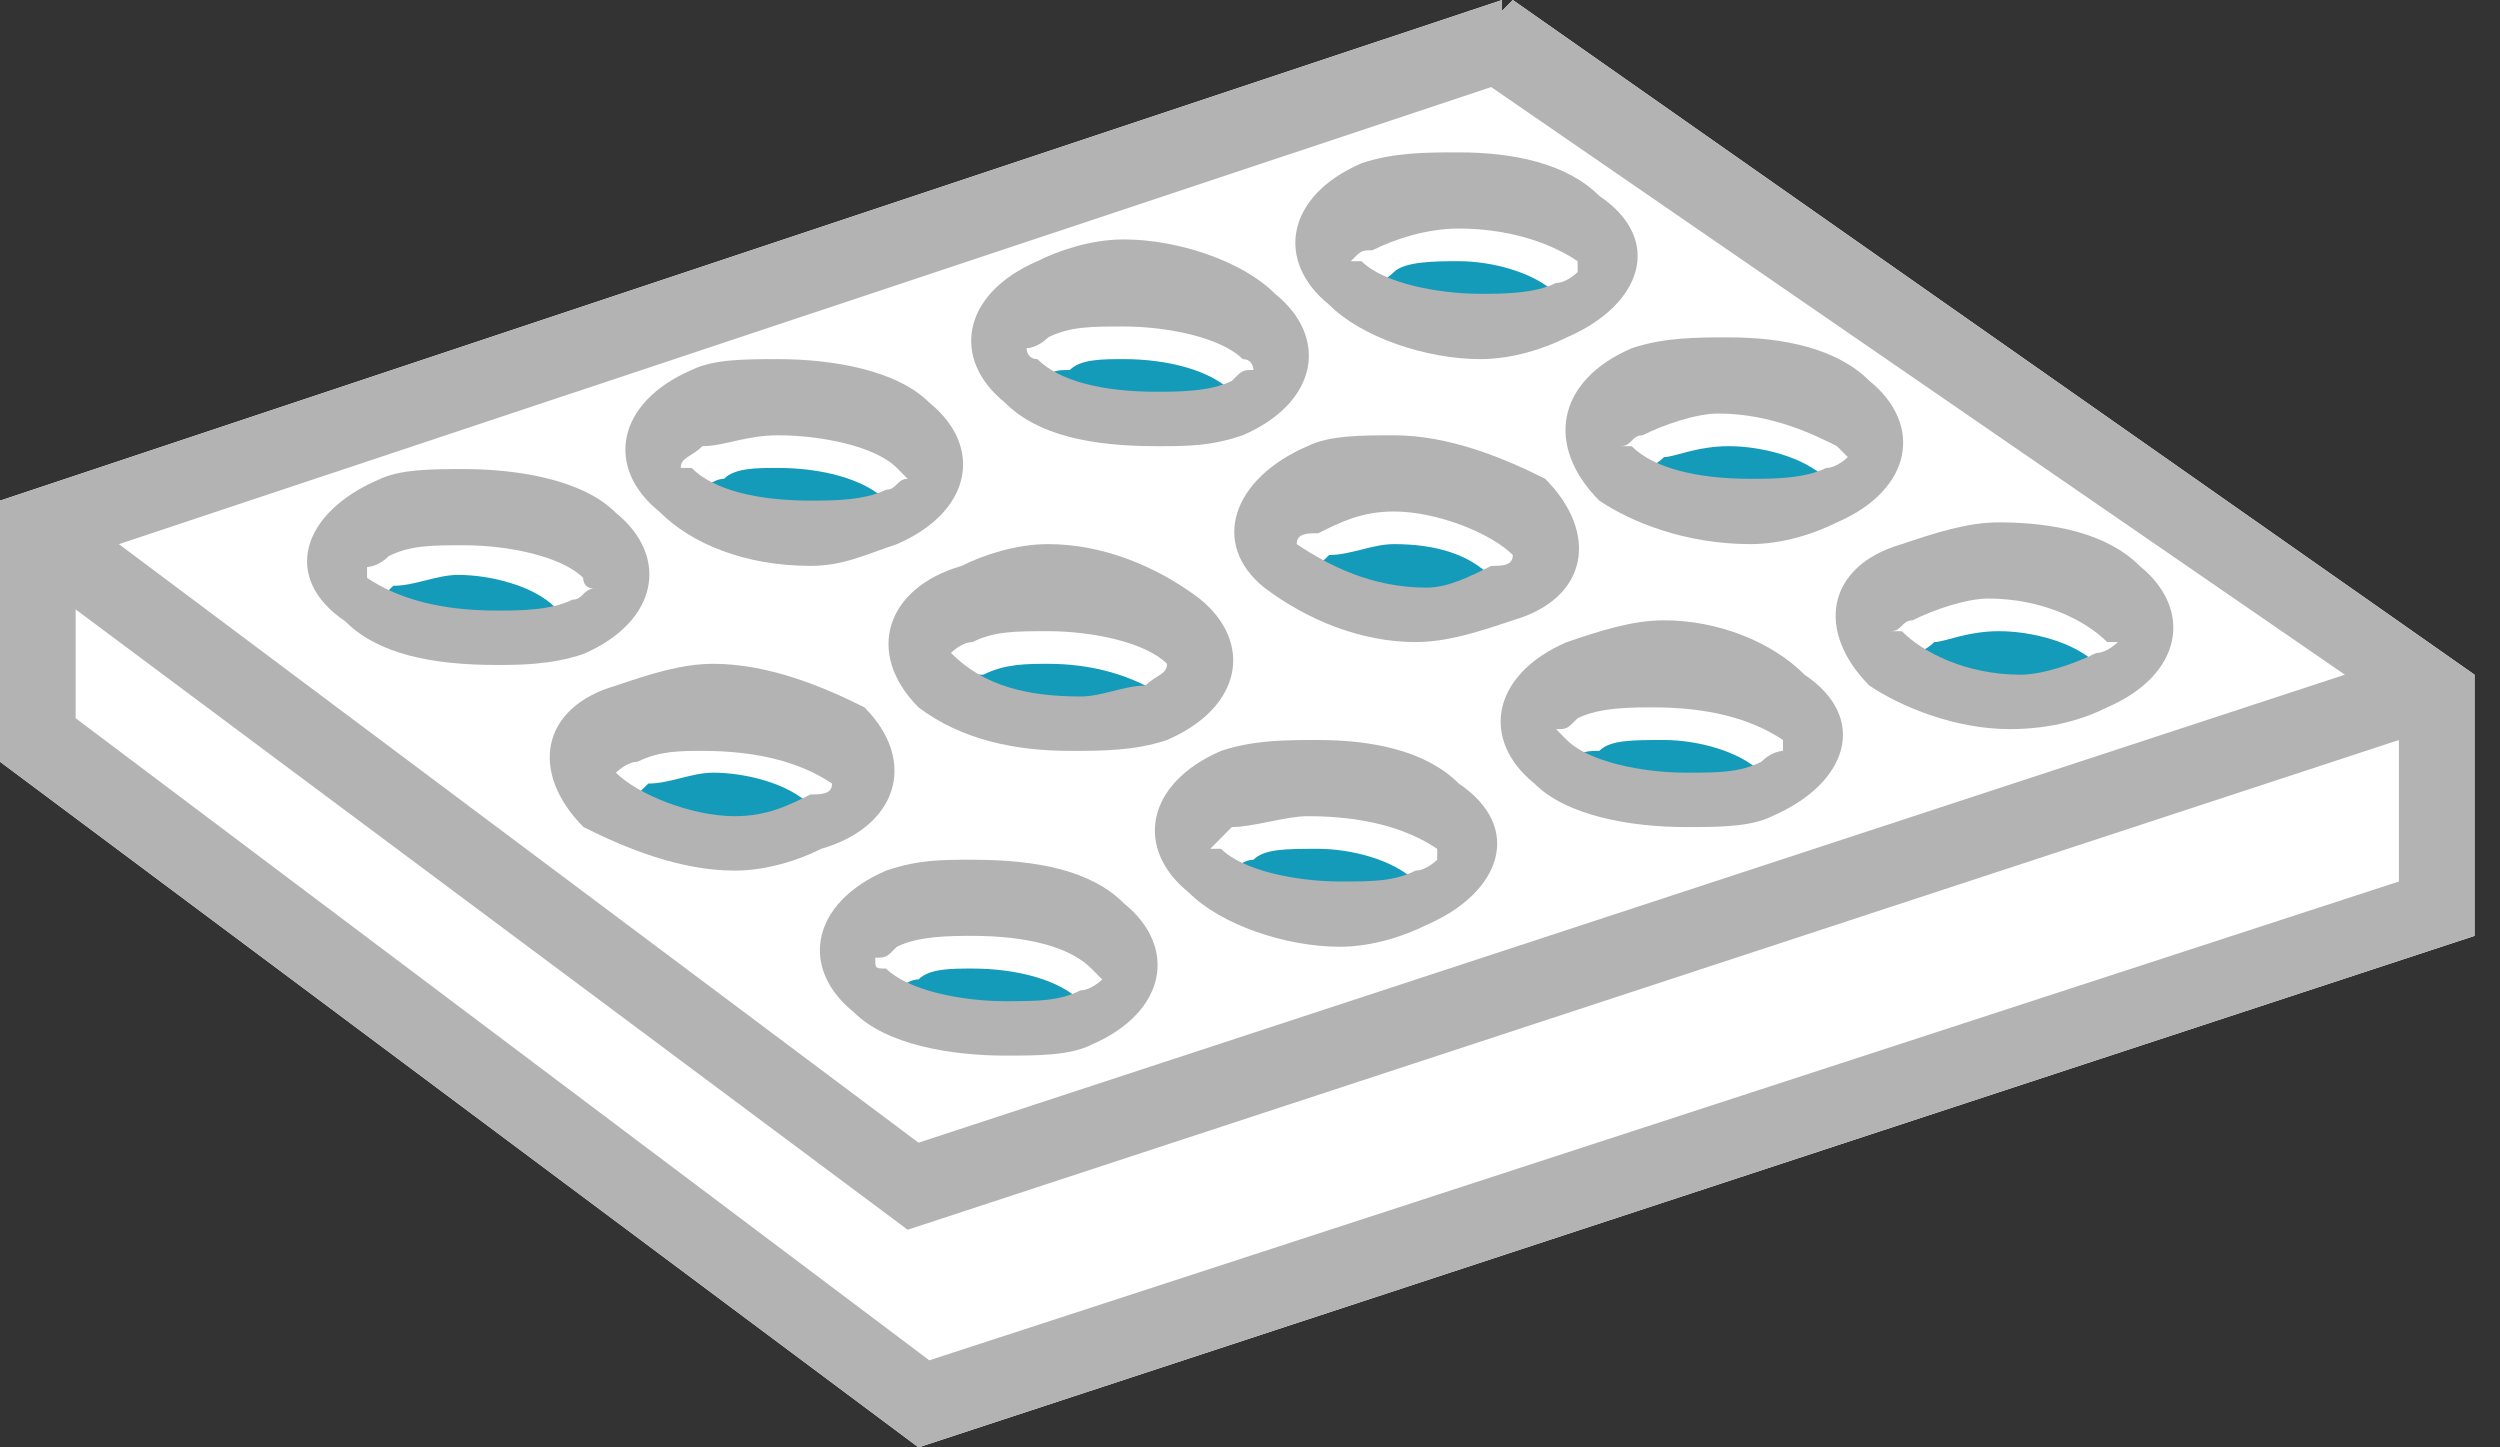 <?xml version="1.0" encoding="UTF-8"?>
<svg width="57px" height="33px" viewBox="0 0 57 33" version="1.1" xmlns="http://www.w3.org/2000/svg" xmlns:xlink="http://www.w3.org/1999/xlink">
    <rect x="0" y="0" width="57" height="33" fill="#333333" stroke="none"/>
    <title>25124EC7-BC6C-4A09-90A5-E4609096691B</title>
    <g id="Viral-Hepatitis" stroke="none" stroke-width="1" fill="none" fill-rule="evenodd">
        <g id="PXB-Viral-Hepatitis" transform="translate(-1142, -1238)" fill-rule="nonzero">
            <g id="Group-13-Copy" transform="translate(1112, 1207)">
                <g id="in_vitro_cells_icon" transform="translate(58.21, 47.5) scale(-1, 1) rotate(-180) translate(-58.21, -47.5) translate(30, 31)">
                    <polygon id="path5147" fill="#FFFFFF" points="34.492 33 34.246 32.752 34.246 33 34.246 33 0 21.586 0 15.632 20.942 0 56.419 11.662 56.419 17.617"></polygon>
                    <path d="M16.261,15.383 C16.261,15.383 16.261,15.383 16.261,15.383 C17,15.383 17.985,15.135 18.478,14.639 C18.478,14.639 18.478,14.639 18.724,14.391 C18.478,14.391 18.478,14.391 18.232,14.143 C17.739,14.143 17.246,14.143 16.753,14.143 C15.768,14.143 15.029,14.391 14.536,14.639 C14.536,14.639 14.29,14.887 14.29,14.887 C14.536,14.887 14.536,14.887 14.782,15.135 C15.275,15.135 15.768,15.383 16.261,15.383 L16.261,15.383 Z" id="path5151" fill="#149BB9"></path>
                    <path d="M22.174,10.917 C22.174,10.917 22.174,10.917 22.174,10.917 C23.159,10.917 24.145,10.669 24.637,10.173 C24.637,10.173 24.637,10.173 24.637,10.173 C24.637,10.173 24.391,9.925 24.145,9.925 C23.898,9.677 23.405,9.677 22.913,9.677 C21.927,9.677 20.942,9.925 20.449,10.421 C20.449,10.421 20.449,10.421 20.449,10.421 C20.449,10.421 20.695,10.669 20.942,10.669 C21.188,10.917 21.681,10.917 22.174,10.917 Z" id="path5153" fill="#149BB9"></path>
                    <path d="M17.739,22.331 C17.739,22.331 17.739,22.331 17.739,22.331 C18.724,22.331 19.71,22.083 20.203,21.586 C20.203,21.586 20.203,21.586 20.203,21.586 C20.203,21.586 19.956,21.338 19.71,21.338 C19.463,21.09 18.971,21.09 18.478,21.09 C17.492,21.09 16.507,21.338 16.014,21.835 C16.014,21.835 16.014,21.835 16.014,21.835 C16.014,21.835 16.261,22.083 16.507,22.083 C16.753,22.331 17.246,22.331 17.739,22.331 L17.739,22.331 Z" id="path5155" fill="#149BB9"></path>
                    <path d="M23.898,17.865 C23.898,17.865 23.898,17.865 23.898,17.865 C24.884,17.865 25.623,17.617 26.116,17.368 C26.116,17.368 26.362,17.12 26.362,17.12 C26.116,17.12 26.116,17.12 25.869,16.872 C25.376,16.872 24.884,16.624 24.391,16.624 C23.652,16.624 22.666,16.872 22.174,17.368 C22.174,17.368 22.174,17.368 21.927,17.617 C22.174,17.617 22.174,17.617 22.42,17.617 C22.913,17.865 23.405,17.865 23.898,17.865 L23.898,17.865 Z" id="path5157" fill="#149BB9"></path>
                    <path d="M30.057,13.647 C30.057,13.647 30.057,13.647 30.057,13.647 C30.797,13.647 31.782,13.398 32.275,12.902 C32.275,12.902 32.275,12.902 32.275,12.902 C32.275,12.902 32.275,12.654 32.028,12.654 C31.536,12.406 31.043,12.406 30.55,12.406 C29.565,12.406 28.826,12.654 28.333,13.15 C28.086,13.15 28.086,13.15 28.086,13.15 C28.086,13.15 28.333,13.398 28.579,13.398 C28.826,13.647 29.318,13.647 30.057,13.647 L30.057,13.647 Z" id="path5159" fill="#149BB9"></path>
                    <path d="M25.623,24.812 C25.623,24.812 25.623,24.812 25.623,24.812 C26.608,24.812 27.594,24.564 28.086,24.068 C28.086,24.068 28.086,24.068 28.086,24.068 C28.086,24.068 27.84,23.82 27.594,23.82 C27.347,23.571 26.855,23.571 26.362,23.571 C25.376,23.571 24.391,23.82 23.898,24.316 C23.898,24.316 23.898,24.316 23.898,24.316 C23.898,24.564 24.145,24.564 24.391,24.564 C24.637,24.812 25.13,24.812 25.623,24.812 Z" id="path5161" fill="#149BB9"></path>
                    <path d="M31.782,20.594 C31.782,20.594 31.782,20.594 31.782,20.594 C32.768,20.594 33.507,20.346 33.999,19.85 C33.999,19.85 34.246,19.85 34.246,19.85 C33.999,19.602 33.999,19.602 33.753,19.602 C33.26,19.353 32.768,19.353 32.275,19.353 C31.536,19.353 30.55,19.602 30.057,19.85 C30.057,20.098 30.057,20.098 29.811,20.098 C30.057,20.098 30.057,20.098 30.304,20.346 C30.797,20.346 31.289,20.594 31.782,20.594 L31.782,20.594 Z" id="path5163" fill="#149BB9"></path>
                    <path d="M37.941,16.128 C37.941,16.128 37.941,16.128 37.941,16.128 C38.681,16.128 39.666,15.88 40.159,15.383 C40.159,15.383 40.159,15.383 40.159,15.383 C40.159,15.383 40.159,15.135 39.912,15.135 C39.42,14.887 38.927,14.887 38.434,14.887 C37.449,14.887 36.463,15.135 36.217,15.632 C35.97,15.632 35.97,15.632 35.97,15.632 C35.97,15.88 36.217,15.88 36.463,15.88 C36.71,16.128 37.202,16.128 37.941,16.128 L37.941,16.128 Z" id="path5165" fill="#149BB9"></path>
                    <path d="M33.26,27.045 C33.26,27.045 33.26,27.045 33.26,27.045 C33.999,27.045 34.985,26.797 35.478,26.301 C35.478,26.301 35.478,26.301 35.478,26.301 C35.478,26.301 35.478,26.053 35.231,26.053 C34.739,25.805 34.246,25.805 33.753,25.805 C32.768,25.805 31.782,26.053 31.289,26.301 C31.289,26.549 31.289,26.549 31.289,26.549 C31.289,26.549 31.536,26.549 31.782,26.797 C32.028,27.045 32.768,27.045 33.26,27.045 Z" id="path5167" fill="#149BB9"></path>
                    <path d="M39.42,22.827 C39.42,22.827 39.42,22.827 39.42,22.827 C40.159,22.827 41.144,22.579 41.637,22.083 C41.637,22.083 41.637,22.083 41.637,22.083 C41.637,22.083 41.391,21.835 41.391,21.835 C40.898,21.586 40.405,21.586 39.912,21.586 C38.927,21.586 37.941,21.835 37.449,22.083 C37.449,22.083 37.449,22.331 37.449,22.331 C37.449,22.331 37.695,22.331 37.941,22.579 C38.188,22.579 38.681,22.827 39.42,22.827 L39.42,22.827 Z" id="path5169" fill="#149BB9"></path>
                    <path d="M45.579,18.609 C45.579,18.609 45.579,18.609 45.579,18.609 C46.318,18.609 47.304,18.361 47.796,17.865 C47.796,17.865 47.796,17.865 47.796,17.865 C47.796,17.617 47.55,17.617 47.304,17.617 C47.057,17.368 46.564,17.368 45.825,17.368 C45.086,17.368 44.101,17.617 43.608,17.865 C43.608,17.865 43.608,18.113 43.608,18.113 C43.608,18.113 43.854,18.113 44.101,18.361 C44.347,18.361 44.84,18.609 45.579,18.609 L45.579,18.609 Z" id="path5171" fill="#149BB9"></path>
                    <path d="M10.445,19.892 C10.445,19.892 10.445,19.892 10.445,19.892 C11.184,19.892 12.17,19.644 12.662,19.148 C12.662,19.148 12.662,19.148 12.909,18.9 C12.662,18.9 12.662,18.9 12.416,18.652 C11.923,18.652 11.431,18.652 10.938,18.652 C9.952,18.652 9.213,18.9 8.72,19.148 C8.72,19.148 8.474,19.396 8.474,19.396 C8.72,19.396 8.72,19.396 8.967,19.644 C9.46,19.644 9.952,19.892 10.445,19.892 L10.445,19.892 Z" id="path5151-7" fill="#149BB9"></path>
                    <path d="M10.587,20.568 C10.587,20.568 10.587,20.568 10.587,20.568 C11.572,20.568 12.804,20.32 13.297,19.824 C13.297,19.576 13.543,19.576 13.543,19.576 C13.297,19.576 13.297,19.327 13.05,19.327 C12.558,19.079 11.818,19.079 11.326,19.079 C10.094,19.079 9.108,19.327 8.369,19.824 C8.369,19.824 8.369,19.824 8.369,20.072 C8.369,20.072 8.616,20.072 8.862,20.32 C9.355,20.568 9.847,20.568 10.587,20.568 M10.587,22.305 C9.847,22.305 9.108,22.305 8.616,22.057 C6.891,21.312 6.398,19.824 7.876,18.831 C8.616,18.087 9.847,17.839 11.326,17.839 C11.818,17.839 12.558,17.839 13.297,18.087 C15.021,18.831 15.268,20.32 14.036,21.312 C13.297,22.057 11.818,22.305 10.587,22.305 L10.587,22.305 Z" id="path5173" fill="#B3B3B3"></path>
                    <path d="M16.014,15.88 C16.014,15.88 16.014,15.88 16.014,15.88 C17.246,15.88 18.232,15.632 18.971,15.135 C18.971,15.135 18.971,15.135 18.971,15.135 C18.971,14.887 18.724,14.887 18.478,14.887 C17.985,14.639 17.492,14.391 16.753,14.391 C15.768,14.391 14.536,14.887 14.043,15.383 C14.043,15.383 14.043,15.383 14.043,15.383 C14.043,15.383 14.29,15.632 14.536,15.632 C15.029,15.88 15.521,15.88 16.014,15.88 M16.261,17.865 C15.521,17.865 14.782,17.617 14.043,17.368 C12.319,16.872 12.072,15.383 13.304,14.143 C14.29,13.647 15.521,13.15 16.753,13.15 C17.492,13.15 18.232,13.398 18.724,13.647 C20.449,14.143 20.942,15.632 19.71,16.872 C18.724,17.368 17.492,17.865 16.261,17.865 L16.261,17.865 Z" id="path5175" fill="#B3B3B3"></path>
                    <path d="M22.174,11.662 C22.174,11.662 22.174,11.662 22.174,11.662 C23.405,11.662 24.391,11.414 24.884,10.917 C25.13,10.669 25.13,10.669 25.13,10.669 C25.13,10.669 24.884,10.421 24.637,10.421 C24.145,10.173 23.652,10.173 22.913,10.173 C21.927,10.173 20.695,10.421 20.203,10.917 C19.956,10.917 19.956,10.917 19.956,11.165 C20.203,11.165 20.203,11.165 20.449,11.414 C20.942,11.662 21.681,11.662 22.174,11.662 M22.174,13.398 C21.434,13.398 20.942,13.398 20.203,13.15 C18.478,12.406 18.232,10.917 19.463,9.925 C20.203,9.18 21.681,8.932 22.913,8.932 C23.652,8.932 24.391,8.932 24.884,9.18 C26.608,9.925 26.855,11.414 25.623,12.406 C24.884,13.15 23.652,13.398 22.174,13.398 Z" id="path5177" fill="#B3B3B3"></path>
                    <path d="M17.739,23.075 C17.739,23.075 17.739,23.075 17.739,23.075 C18.724,23.075 19.956,22.827 20.449,22.331 C20.695,22.083 20.695,22.083 20.695,22.083 C20.449,22.083 20.449,21.835 20.203,21.835 C19.71,21.586 18.971,21.586 18.478,21.586 C17.246,21.586 16.261,21.835 15.768,22.331 C15.521,22.331 15.521,22.331 15.521,22.331 C15.521,22.579 15.768,22.579 16.014,22.827 C16.507,22.827 17,23.075 17.739,23.075 M17.739,24.812 C17,24.812 16.261,24.812 15.768,24.564 C14.043,23.82 13.797,22.331 15.029,21.338 C15.768,20.594 17,20.098 18.478,20.098 C19.217,20.098 19.71,20.346 20.449,20.594 C22.174,21.338 22.42,22.827 21.188,23.82 C20.449,24.564 18.971,24.812 17.739,24.812 L17.739,24.812 Z" id="path5179" fill="#B3B3B3"></path>
                    <path d="M23.898,18.609 C23.898,18.609 23.898,18.609 23.898,18.609 C24.884,18.609 26.116,18.361 26.608,17.865 C26.608,17.865 26.608,17.865 26.608,17.865 C26.608,17.617 26.362,17.617 26.116,17.368 C25.623,17.368 25.13,17.12 24.637,17.12 C23.405,17.12 22.42,17.368 21.681,18.113 C21.681,18.113 21.681,18.113 21.681,18.113 C21.681,18.113 21.927,18.361 22.174,18.361 C22.666,18.609 23.159,18.609 23.898,18.609 M23.898,20.594 C23.159,20.594 22.42,20.346 21.927,20.098 C20.203,19.602 19.71,18.113 20.942,16.872 C21.927,16.128 23.159,15.88 24.391,15.88 C25.13,15.88 25.869,15.88 26.608,16.128 C28.333,16.872 28.579,18.361 27.347,19.353 C26.362,20.098 25.13,20.594 23.898,20.594 L23.898,20.594 Z" id="path5181" fill="#B3B3B3"></path>
                    <path d="M29.811,14.391 C29.811,14.391 29.811,14.391 29.811,14.391 C31.043,14.391 32.028,14.143 32.768,13.647 C32.768,13.398 32.768,13.398 32.768,13.398 C32.768,13.398 32.521,13.15 32.275,13.15 C31.782,12.902 31.289,12.902 30.55,12.902 C29.565,12.902 28.333,13.15 27.84,13.647 C27.84,13.647 27.594,13.647 27.594,13.647 C27.84,13.895 27.84,13.895 28.086,14.143 C28.579,14.143 29.318,14.391 29.811,14.391 M30.057,16.128 C29.318,16.128 28.579,16.128 27.84,15.88 C26.116,15.135 25.869,13.647 27.101,12.654 C27.84,11.91 29.318,11.414 30.55,11.414 C31.289,11.414 32.028,11.662 32.521,11.91 C34.246,12.654 34.739,14.143 33.26,15.135 C32.521,15.88 31.289,16.128 30.057,16.128 L30.057,16.128 Z" id="path5183" fill="#B3B3B3"></path>
                    <path d="M25.623,25.556 C25.623,25.556 25.623,25.556 25.623,25.556 C26.608,25.556 27.84,25.308 28.333,24.812 C28.579,24.812 28.579,24.564 28.579,24.564 C28.333,24.564 28.333,24.564 28.086,24.316 C27.594,24.068 26.855,24.068 26.362,24.068 C25.13,24.068 24.145,24.316 23.652,24.812 C23.405,24.812 23.405,25.06 23.405,25.06 C23.405,25.06 23.652,25.06 23.898,25.308 C24.391,25.556 24.884,25.556 25.623,25.556 M25.623,27.541 C24.884,27.541 24.145,27.293 23.652,27.045 C21.927,26.301 21.681,24.812 22.913,23.82 C23.652,23.075 24.884,22.827 26.362,22.827 C27.101,22.827 27.594,22.827 28.333,23.075 C30.057,23.82 30.304,25.308 29.072,26.301 C28.333,27.045 26.855,27.541 25.623,27.541 Z" id="path5185" fill="#B3B3B3"></path>
                    <path d="M31.782,21.338 C31.782,21.338 31.782,21.338 31.782,21.338 C32.768,21.338 33.999,20.842 34.492,20.346 C34.492,20.346 34.492,20.346 34.492,20.346 C34.492,20.098 34.246,20.098 33.999,20.098 C33.507,19.85 33.014,19.602 32.521,19.602 C31.289,19.602 30.304,20.098 29.565,20.594 C29.565,20.594 29.565,20.594 29.565,20.594 C29.565,20.842 29.811,20.842 30.057,20.842 C30.55,21.09 31.043,21.338 31.782,21.338 M31.782,23.075 C31.043,23.075 30.304,23.075 29.811,22.827 C28.086,22.083 27.594,20.594 28.826,19.602 C29.811,18.857 31.043,18.361 32.275,18.361 C33.014,18.361 33.753,18.609 34.492,18.857 C36.217,19.353 36.463,20.842 35.231,22.083 C34.246,22.579 33.014,23.075 31.782,23.075 Z" id="path5187" fill="#B3B3B3"></path>
                    <path d="M37.695,16.872 C37.695,16.872 37.695,16.872 37.695,16.872 C38.927,16.872 39.912,16.624 40.652,16.128 C40.652,16.128 40.652,15.88 40.652,15.88 C40.652,15.88 40.405,15.88 40.159,15.632 C39.666,15.383 39.173,15.383 38.434,15.383 C37.449,15.383 36.217,15.632 35.724,16.128 C35.724,16.128 35.478,16.376 35.478,16.376 C35.724,16.376 35.724,16.376 35.97,16.624 C36.463,16.872 37.202,16.872 37.695,16.872 M37.941,18.857 C37.202,18.857 36.463,18.609 35.724,18.361 C33.999,17.617 33.753,16.128 34.985,15.135 C35.724,14.391 37.202,14.143 38.434,14.143 C39.173,14.143 39.912,14.143 40.405,14.391 C42.13,15.135 42.622,16.624 41.144,17.617 C40.405,18.361 39.173,18.857 37.941,18.857 Z" id="path5189" fill="#B3B3B3"></path>
                    <path d="M33.26,27.789 C33.26,27.789 33.26,27.789 33.26,27.789 C34.246,27.789 35.231,27.541 35.97,27.045 C35.97,26.797 35.97,26.797 35.97,26.797 C35.97,26.797 35.724,26.549 35.478,26.549 C34.985,26.301 34.246,26.301 33.753,26.301 C32.768,26.301 31.536,26.549 31.043,27.045 C31.043,27.045 30.797,27.045 30.797,27.045 C31.043,27.293 31.043,27.293 31.289,27.293 C31.782,27.541 32.521,27.789 33.26,27.789 M33.26,29.526 C32.521,29.526 31.782,29.526 31.043,29.278 C29.318,28.534 29.072,27.045 30.304,26.053 C31.043,25.308 32.521,24.812 33.753,24.812 C34.492,24.812 35.231,25.06 35.724,25.308 C37.449,26.053 37.941,27.541 36.463,28.534 C35.724,29.278 34.492,29.526 33.26,29.526 Z" id="path5191" fill="#B3B3B3"></path>
                    <path d="M39.173,23.571 C39.173,23.571 39.173,23.571 39.173,23.571 C40.405,23.571 41.391,23.075 41.883,22.827 C42.13,22.579 42.13,22.579 42.13,22.579 C42.13,22.579 41.883,22.331 41.637,22.331 C41.144,22.083 40.405,22.083 39.912,22.083 C38.681,22.083 37.695,22.331 37.202,22.827 C37.202,22.827 36.956,22.827 36.956,22.827 C37.202,22.827 37.202,23.075 37.449,23.075 C37.941,23.323 38.681,23.571 39.173,23.571 M39.42,25.308 C38.681,25.308 37.941,25.308 37.202,25.06 C35.478,24.316 35.231,22.827 36.463,21.586 C37.202,21.09 38.434,20.594 39.912,20.594 C40.652,20.594 41.391,20.842 41.883,21.09 C43.608,21.835 43.854,23.323 42.622,24.316 C41.883,25.06 40.652,25.308 39.42,25.308 Z" id="path5193" fill="#B3B3B3"></path>
                    <path d="M45.333,19.353 C45.333,19.353 45.333,19.353 45.333,19.353 C46.564,19.353 47.55,18.857 48.043,18.361 C48.289,18.361 48.289,18.361 48.289,18.361 C48.289,18.361 48.043,18.113 47.796,18.113 C47.304,17.865 46.564,17.617 46.072,17.617 C44.84,17.617 43.854,18.113 43.362,18.609 C43.115,18.609 43.115,18.609 43.115,18.609 C43.362,18.609 43.362,18.857 43.608,18.857 C44.101,19.105 44.84,19.353 45.333,19.353 M45.579,21.09 C44.84,21.09 44.101,20.842 43.362,20.594 C41.637,20.098 41.391,18.609 42.622,17.368 C43.362,16.872 44.593,16.376 45.825,16.376 C46.811,16.376 47.55,16.624 48.043,16.872 C49.767,17.617 50.014,19.105 48.782,20.098 C48.043,20.842 46.811,21.09 45.579,21.09 L45.579,21.09 Z" id="path5195" fill="#B3B3B3"></path>
                    <path d="M34.492,33 L34.246,32.752 L34.246,33 L34.246,33 L0,21.586 L0,15.632 L20.942,0 L56.419,11.662 L56.419,17.617 L34.492,33 Z M33.999,31.015 L53.463,17.617 L20.942,6.947 L2.71,20.594 L33.999,31.015 Z M21.188,1.985 L1.725,16.624 L1.725,19.105 L20.695,4.962 L54.695,16.128 L54.695,12.902 L21.188,1.985 Z" id="path5197" fill="#B3B3B3"></path>
                </g>
            </g>
        </g>
    </g>
</svg>